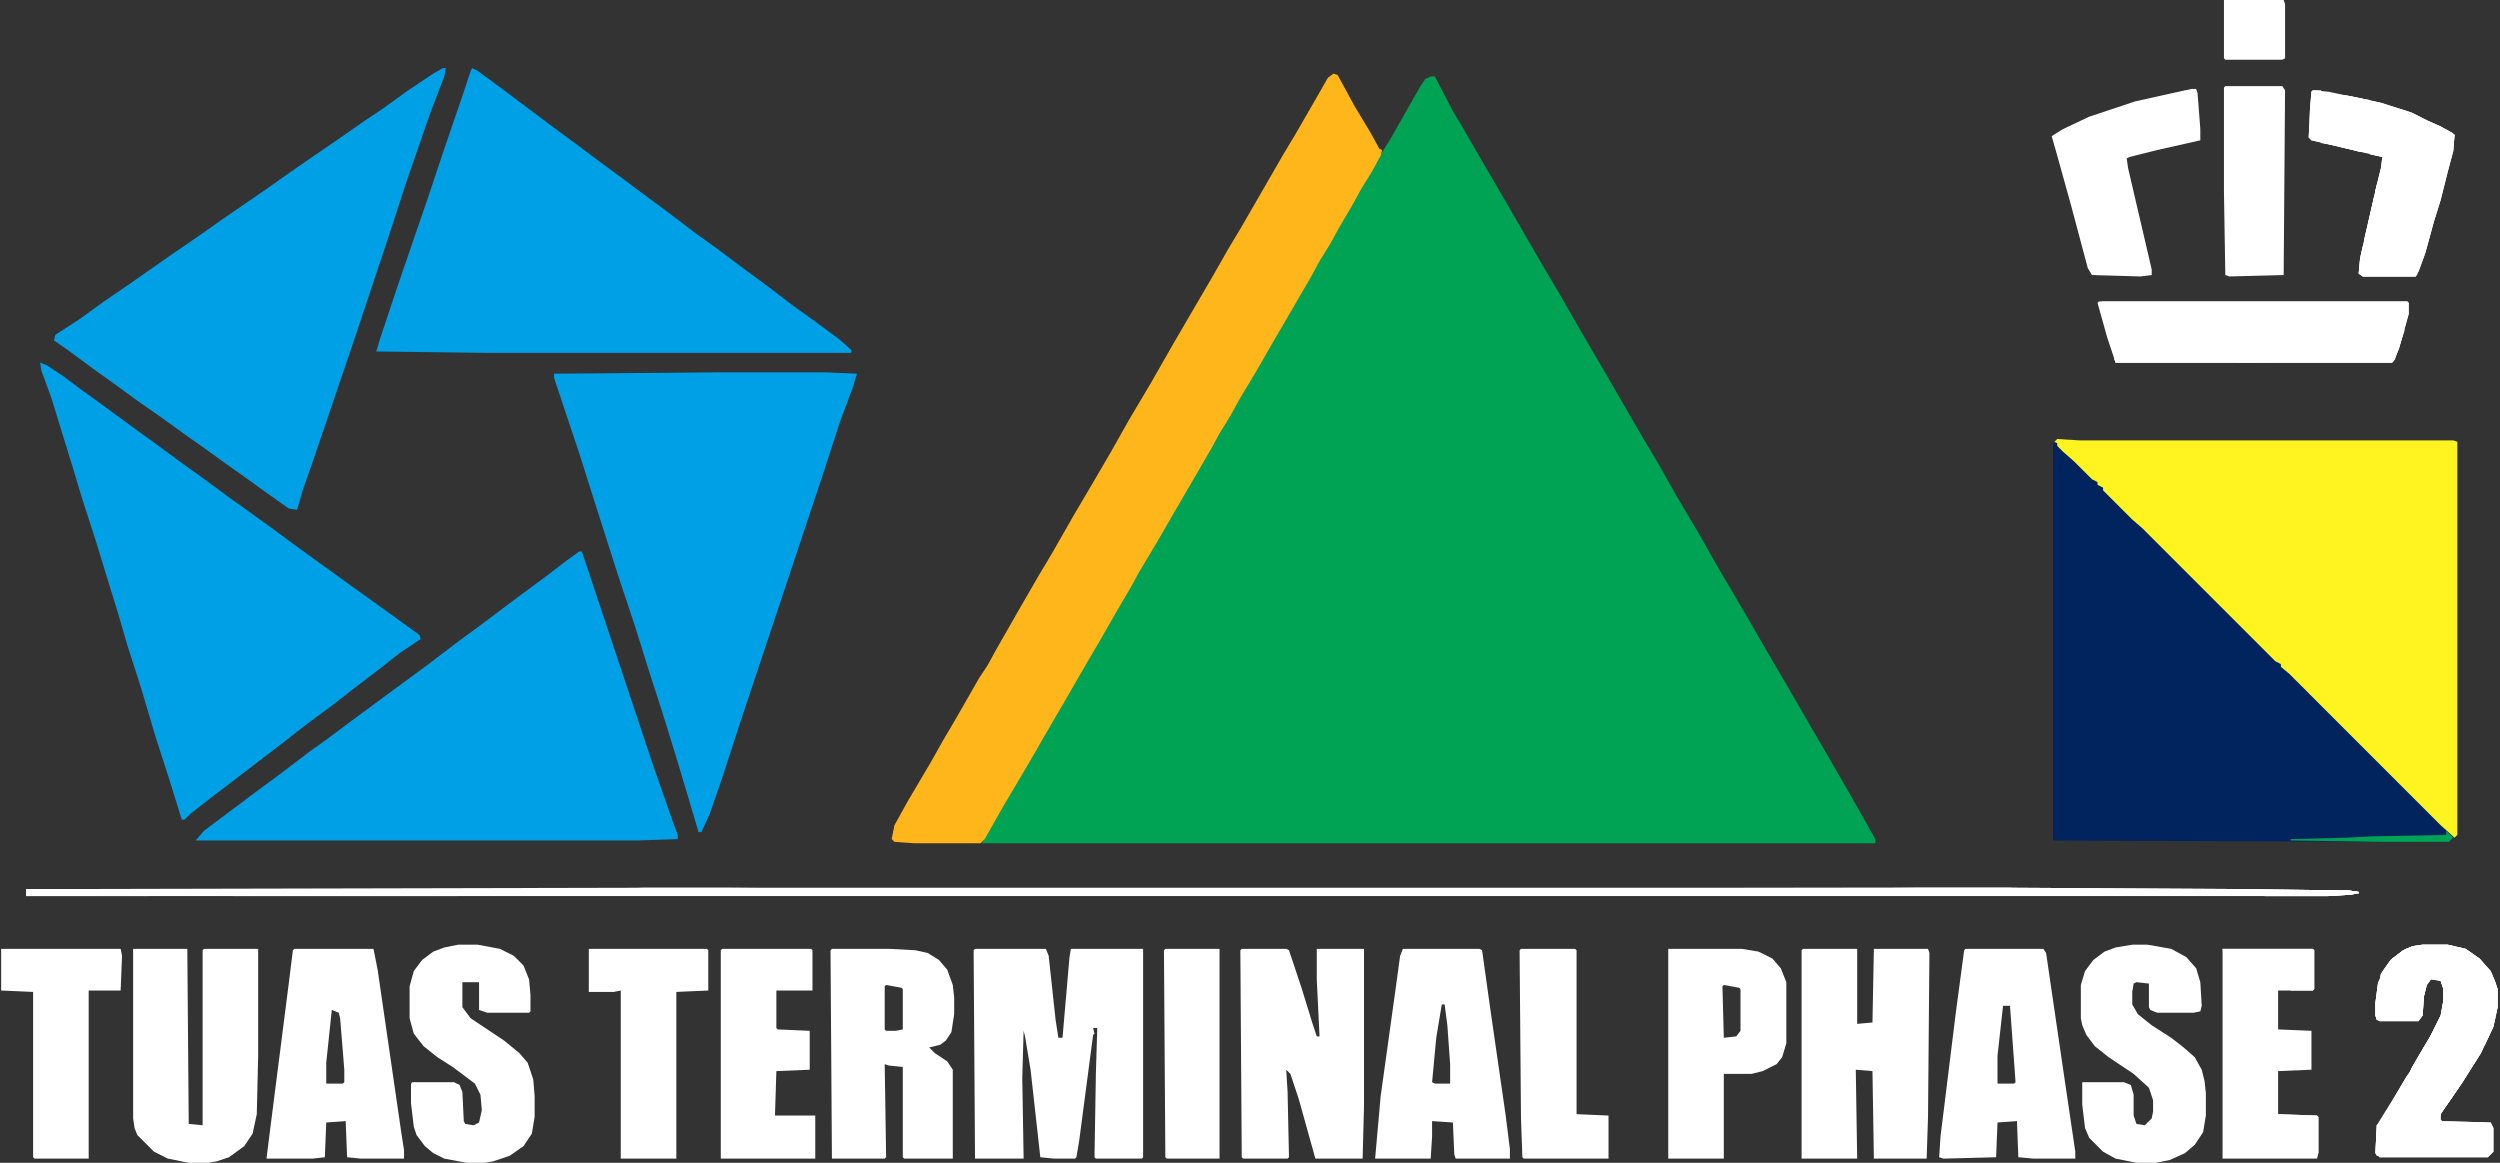 <svg xmlns="http://www.w3.org/2000/svg" width="86" height="40" viewBox="0 0 86 40" fill="none"><rect x="0" y="0" width="86" height="40" fill="#333333" stroke="none"/><g clip-path="url(#clip0_1306_5709)"><path d="M49.216 2.628L49.359 2.628L49.98 3.823L50.267 4.301L50.984 5.544L51.796 6.929L52.513 8.172L53.039 9.08L53.66 10.131L54.234 11.135L55.572 13.429L56.288 14.671L57.053 15.962L57.674 17.061L58.439 18.351L59.06 19.45L60.016 21.075L60.733 22.318L61.545 23.704L62.262 24.946L62.931 26.093L63.648 27.336L64.269 28.435L64.508 28.865L64.508 29.008L33.78 29.008L34.162 28.244L34.926 26.953L36.265 24.66L37.029 23.321L37.555 22.413L38.033 21.601L38.559 20.693L39.036 19.881L39.706 18.734L40.47 17.395L40.996 16.487L41.617 15.436L41.999 14.767L42.477 13.955L43.146 12.808L43.911 11.47L44.437 10.562L45.058 9.51L45.44 8.841L45.918 8.029L46.587 6.882L46.874 6.356L47.352 5.544L47.83 4.779L48.403 3.775L48.833 3.011L49.025 2.724L49.216 2.628Z" fill="#00A254"></path><path d="M70.626 15.245L70.769 15.245L71.103 15.627L71.725 16.201L72.059 16.535L72.346 16.774L72.68 17.156L73.206 17.682L73.35 17.778L73.35 17.873L73.493 17.921L78.367 22.796L78.75 23.13L78.893 23.273L78.893 23.369L79.084 23.465L84.294 28.674L84.389 28.865L84.246 28.96L82.047 28.96L70.626 28.913L70.626 15.245Z" fill="#01235E"></path><path d="M70.769 15.102L71.534 15.149L84.389 15.149L84.532 15.197L84.532 28.722L84.437 28.817L83.958 28.387L78.75 23.178L78.463 22.939L78.463 22.843L78.272 22.748L73.684 18.16L73.35 17.873L72.346 16.87L72.346 16.774L72.155 16.679L72.155 16.583L71.964 16.487L71.342 15.866L70.96 15.532L70.769 15.34L70.769 15.245L70.673 15.197L70.769 15.102Z" fill="#FFF41F"></path><path d="M45.87 2.533L46.014 2.58L46.587 3.632L47.161 4.588L47.447 5.113L47.543 5.161L47.495 5.352L47.209 5.878L46.826 6.499L46.539 7.025L46.062 7.837L45.775 8.363L45.392 8.984L45.106 9.51L44.58 10.418L43.911 11.565L43.194 12.807L42.621 13.763L42.334 14.289L41.952 14.91L41.665 15.436L41.139 16.344L40.47 17.491L39.753 18.733L39.18 19.689L38.893 20.215L38.415 21.027L37.842 22.031L37.364 22.843L36.647 24.086L35.978 25.233L35.596 25.902L35.118 26.714L34.496 27.766L33.875 28.865L33.732 29.008L31.438 29.008L30.769 28.96L30.673 28.865L30.769 28.387L31.247 27.527L32.011 26.236L32.441 25.472L32.919 24.659L33.684 23.321L33.971 22.891L34.258 22.365L35.022 21.027L35.739 19.785L36.169 19.068L36.934 17.73L37.555 16.678L38.224 15.531L38.845 14.432L39.61 13.142L40.374 11.804L41.713 9.51L42.286 8.506L42.716 7.79L44.15 5.305L44.58 4.588L45.297 3.345L45.679 2.676L45.87 2.533Z" fill="#FFB61A"></path><path d="M19.921 18.972L20.016 18.972L22.453 26.284L23.17 28.339L23.314 28.721L23.314 28.865L21.928 28.913L6.731 28.913L7.017 28.578L8.738 27.288L9.646 26.619L10.649 25.854L11.318 25.376L12.083 24.803L14.807 22.796L15.811 22.031L16.336 21.649L17.866 20.502L18.774 19.833L19.395 19.355L19.921 18.972Z" fill="#00A0E7"></path><path d="M24.891 12.808L28.379 12.808L29.479 12.855L29.335 13.333L28.905 14.48L28.332 16.248L25.464 24.851L24.843 26.762L24.413 28.005L24.126 28.626L24.03 28.626L23.648 27.336L23.218 25.902L22.788 24.516L22.31 23.035L21.832 21.505L21.259 19.785L20.542 17.539L19.921 15.579L19.06 12.999L19.06 12.855L24.891 12.808Z" fill="#00A0E7"></path><path d="M16.241 2.342L16.432 2.437L17.34 3.106L19.06 4.397L19.968 5.066L20.733 5.639L21.45 6.165L22.023 6.595L22.931 7.264L23.935 8.029L24.604 8.507L25.56 9.224L26.468 9.893L27.28 10.514L27.949 10.992L28.857 11.661L29.287 12.043L29.287 12.139L16.766 12.139L12.943 12.091L13.087 11.613L13.66 9.893L14.234 8.22L14.711 6.834L15.285 5.114L15.858 3.441L16.193 2.437L16.241 2.342Z" fill="#00A0E7"></path><path d="M1.378 12.473L1.617 12.569L2.191 12.951L2.764 13.381L3.624 14.002L4.532 14.671L5.393 15.293L6.301 15.962L6.97 16.44L7.878 17.109L8.547 17.587L9.407 18.208L10.315 18.877L12.035 20.119L12.704 20.597L14.425 21.84L14.473 21.983L13.756 22.461L13.087 22.987L12.274 23.608L11.414 24.277L10.506 24.946L9.837 25.472L8.212 26.715L7.209 27.479L6.539 28.005L6.348 28.196L6.253 28.196L5.823 26.81L5.345 25.329L5.106 24.516L4.819 23.56L4.389 22.222L4.054 21.075L3.29 18.59L2.812 17.109L2.525 16.153L1.76 13.668L1.426 12.76L1.378 12.473Z" fill="#00A0E7"></path><path d="M15.237 2.342L15.333 2.342L15.285 2.629L14.807 3.871L13.995 6.213L13.373 8.124L12.226 11.565L11.366 14.098L10.697 16.057L10.41 16.87L10.219 17.539L9.933 17.491L9.12 16.918L8.594 16.535L7.782 15.962L7.256 15.579L6.444 15.006L5.584 14.385L4.628 13.716L3.911 13.19L3.242 12.712L2.334 12.043L1.856 11.709L1.904 11.517L2.716 10.992L3.576 10.37L4.484 9.749L5.918 8.746L6.826 8.124L7.639 7.551L9.168 6.5L9.98 5.926L10.602 5.496L11.51 4.875L12.609 4.11L13.182 3.728L14.042 3.106L14.903 2.533L15.237 2.342Z" fill="#00A0E7"></path><path d="M33.541 32.64L35.978 32.64L36.074 32.879L36.312 35.078L36.408 35.699L36.551 35.699L36.79 32.927L36.838 32.64L39.323 32.64L39.323 39.809L39.275 39.857L37.698 39.857L37.651 39.809L37.698 36.941L37.746 35.364L37.603 35.364L37.651 35.556L37.603 35.603L37.125 39.235L37.029 39.809L36.981 39.857L36.265 39.857L35.787 39.809L35.452 36.798L35.261 35.651L35.213 35.46L35.166 37.085L35.213 39.857L33.541 39.857L33.493 32.688L33.541 32.64Z" fill="white"></path><path d="M62.023 32.64L63.887 32.64L63.887 35.221L64.413 35.173L64.461 32.64L66.324 32.64L66.372 32.784L66.324 38.423L66.277 39.857L64.461 39.857L64.413 36.846L63.839 36.798L63.887 39.857L61.975 39.857L61.975 32.688L62.023 32.64Z" fill="white"></path><path d="M42.716 32.64L44.246 32.64L44.341 32.688L44.771 33.978L45.154 35.221L45.297 35.651L45.392 35.651L45.297 33.692L45.297 32.64L46.922 32.64L46.922 38.041L46.874 39.857L45.249 39.857L44.676 37.802L44.389 36.941L44.246 36.798L44.293 37.563L44.341 39.809L44.293 39.857L42.764 39.857L42.716 39.809L42.668 32.688L42.716 32.64Z" fill="white"></path><path d="M4.58 32.64L6.444 32.64L6.492 38.662L6.97 38.71L6.97 32.688L7.017 32.64L8.881 32.64L8.881 36.32L8.833 38.327L8.69 38.996L8.403 39.426L7.878 39.809L7.447 39.952L7.161 40L6.492 40L5.775 39.857L5.297 39.618L4.723 39.044L4.628 38.805L4.58 38.471L4.58 32.64Z" fill="white"></path><path d="M15.763 32.497L16.432 32.497L17.197 32.64L17.674 32.879L18.009 33.214L18.2 33.692L18.248 34.218L18.248 34.791L18.2 34.839L16.766 34.839L16.48 34.743L16.48 33.787L15.906 33.787L15.906 34.648L16.193 35.03L17.34 35.795L17.866 36.225L18.152 36.559L18.344 37.133L18.391 37.706L18.391 38.423L18.296 38.996L18.009 39.427L17.531 39.761L16.958 39.952L16.671 40L16.05 40L15.285 39.857L14.903 39.666L14.616 39.427L14.329 39.044L14.234 38.758L14.138 37.945L14.138 37.276L14.186 37.228L15.62 37.228L15.811 37.324L15.906 37.563L15.954 38.566L16.002 38.662L16.289 38.71L16.48 38.614L16.575 38.184L16.527 37.658L16.336 37.276L15.572 36.703L15.046 36.368L14.568 35.986L14.234 35.556L14.09 35.03L14.09 33.931L14.234 33.405L14.52 33.023L14.903 32.736L15.285 32.593L15.763 32.497Z" fill="white"></path><path d="M73.35 32.497L73.875 32.497L74.688 32.64L75.213 32.927L75.548 33.309L75.691 33.787L75.739 34.6L75.691 34.791L75.452 34.839L74.21 34.839L73.971 34.743L73.923 34.648L73.923 33.835L73.493 33.787L73.397 33.835L73.35 34.122L73.35 34.552L73.541 34.886L74.019 35.269L74.688 35.699L75.118 36.033L75.5 36.368L75.739 36.798L75.835 37.18L75.882 37.611L75.882 38.375L75.787 38.949L75.5 39.379L75.165 39.666L74.64 39.904L74.162 40L73.493 40L72.776 39.857L72.346 39.618L71.868 39.14L71.725 38.805L71.629 37.993L71.629 37.228L73.063 37.228L73.302 37.324L73.397 37.658L73.397 38.375L73.493 38.662L73.78 38.71L74.019 38.471L74.066 38.232L74.066 37.849L73.923 37.419L73.397 36.941L72.537 36.368L72.059 35.986L71.772 35.603L71.629 35.269L71.581 35.03L71.581 33.883L71.725 33.405L72.011 33.023L72.394 32.736L72.776 32.593L73.35 32.497Z" fill="white"></path><path d="M72.203 10.37L82.812 10.37L82.859 10.418L82.859 10.8L82.525 11.995L82.334 12.425L82.286 12.473L72.776 12.473L72.489 11.613L72.155 10.418L72.203 10.37Z" fill="white"></path><path d="M83.338 32.497L84.198 32.497L84.819 32.64L85.297 32.975L85.679 33.405L85.822 33.74L85.918 34.026L85.918 34.648L85.774 35.317L85.345 36.225L84.771 37.133L84.58 37.419L84.15 38.041L83.958 38.327L83.958 38.519L84.006 38.566L85.679 38.614L85.774 38.805L85.774 39.618L85.584 39.809L81.856 39.809L81.713 39.666L81.761 38.71L82.382 37.706L82.812 36.989L83.098 36.559L83.338 36.081L83.624 35.603L83.958 34.934L84.054 34.409L84.054 34.026L83.958 33.74L83.624 33.692L83.481 33.883L83.386 34.265L83.338 34.934L83.194 35.126L81.856 35.126L81.761 35.078L81.713 34.934L81.713 34.504L81.808 33.787L81.999 33.357L82.286 32.975L82.764 32.64L83.003 32.545L83.338 32.497Z" fill="white"></path><path d="M76.456 32.64L79.562 32.64L79.61 32.688L79.61 34.026L79.562 34.074L78.367 34.074L78.367 35.412L79.514 35.46L79.514 36.798L78.367 36.846L78.367 38.327L79.706 38.375L79.753 38.423L79.753 39.666L79.706 39.857L76.456 39.857L76.456 32.64Z" fill="white"></path><path d="M24.843 32.64L27.901 32.64L27.949 32.688L27.949 34.074L26.707 34.074L26.707 35.364L26.755 35.412L27.854 35.46L27.854 36.798L26.707 36.846L26.659 38.375L28.045 38.375L28.045 39.857L24.795 39.857L24.795 32.688L24.843 32.64Z" fill="white"></path><path d="M20.255 32.64L24.317 32.64L24.365 32.688L24.365 34.074L23.266 34.122L23.266 39.857L21.354 39.857L21.354 34.074L21.115 34.122L20.255 34.122L20.255 32.64Z" fill="white"></path><path d="M0.04 32.64L4.15 32.64L4.198 32.879L4.15 34.074L3.051 34.074L3.051 39.857L1.187 39.857L1.139 39.809L1.139 34.122L0.04 34.074L0.04 32.64Z" fill="white"></path><path d="M79.562 3.106L80.088 3.154L81.904 3.536L82.955 3.871L83.529 4.158L83.958 4.349L84.389 4.588L84.437 4.635L84.389 5.209L84.198 5.926L83.958 6.882L83.72 7.646L83.433 8.698L83.146 9.462L83.098 9.51L81.282 9.51L81.139 9.414L81.187 8.889L81.761 6.356L81.904 5.782L81.952 5.4L81.139 5.209L80.135 4.97L79.514 4.827L79.419 4.731L79.467 3.68L79.514 3.154L79.562 3.106Z" fill="white"></path><path d="M75.404 3.059L75.548 3.059L75.596 3.202L75.691 4.444L75.691 4.827L74.21 5.161L73.254 5.4L73.158 5.448L73.206 5.783L74.019 9.271L74.019 9.462L73.636 9.51L71.964 9.462L71.82 9.223L71.247 7.073L70.769 5.353L70.578 4.683L70.96 4.444L71.868 4.014L73.445 3.489L75.165 3.106L75.404 3.059Z" fill="white"></path><path d="M22.119 30.538L69.192 30.538L77.173 30.585L80.805 30.633L81.139 30.681L81.139 30.729L80.853 30.777L80.088 30.824L0.9 30.824L0.9 30.585L22.119 30.538Z" fill="white"></path><path d="M52.322 32.64L54.186 32.64L54.234 32.688L54.234 38.327L55.333 38.375L55.333 39.857L52.418 39.857L52.37 39.809L52.322 38.471L52.274 32.688L52.322 32.64Z" fill="white"></path><path d="M40.088 32.64L41.952 32.64L41.952 39.857L40.136 39.857L40.088 39.809L40.04 32.688L40.088 32.64Z" fill="white"></path><path d="M76.551 2.963L78.511 2.963L78.606 3.106L78.558 9.462L76.695 9.51L76.551 9.462L76.504 6.595L76.504 3.011L76.551 2.963Z" fill="white"></path><path d="M27.471 30.633L62.167 30.633L71.725 30.681L71.725 30.729L70.434 30.777L25.846 30.777L21.163 30.729L21.163 30.681L27.471 30.633Z" fill="white"></path><path d="M65.942 30.538L69.192 30.538L77.173 30.585L80.805 30.633L81.139 30.681L81.139 30.729L80.853 30.777L80.088 30.824L77.937 30.824L70.434 30.777L70.434 30.729L30.912 30.633L30.912 30.585L65.942 30.538Z" fill="white"></path><path d="M76.504 0L78.558 1.0665e-08L78.606 0.143L78.606 2.007L78.511 2.055L76.551 2.055L76.504 2.007L76.504 0Z" fill="white"></path><path d="M72.298 10.37L82.812 10.37L82.859 10.418L82.859 10.8L82.525 11.995L82.334 12.425L82.286 12.473L72.776 12.473L72.728 12.33L72.871 12.378L73.35 12.378L73.397 12.282L73.684 12.234L74.496 12.234L75.643 12.33L76.456 12.282L77.22 12.282L79.514 12.186L81.426 12.139L82.382 12.234L82.478 11.756L82.621 10.944L82.621 10.705L81.234 10.705L80.135 10.657L78.176 10.609L76.169 10.514L72.346 10.514L72.298 10.37Z" fill="white"></path><path d="M22.119 30.538L25.034 30.538L30.912 30.585L30.912 30.633L27.471 30.681L25.846 30.729L25.846 30.777L15.62 30.824L8.021 30.824L7.973 30.729L19.968 30.681L20.016 30.633L22.119 30.538Z" fill="white"></path><path d="M83.338 32.497L84.198 32.497L84.819 32.64L85.297 32.975L85.679 33.405L85.822 33.74L85.918 34.026L85.918 34.648L85.774 35.317L85.345 36.225L84.771 37.133L84.58 37.419L84.15 38.041L83.958 38.327L83.958 38.519L84.006 38.566L85.679 38.614L85.774 38.805L85.774 39.618L85.584 39.809L81.856 39.809L81.713 39.666L81.761 38.71L81.856 38.662L81.856 39.713L85.488 39.666L85.536 39.331L85.488 38.71L84.58 38.758L83.815 38.758L83.624 38.662L83.72 38.423L83.863 38.136L84.006 38.088L84.102 37.849L84.294 37.658L84.485 37.276L85.154 36.177L85.393 35.747L85.488 35.556L85.584 35.556L85.631 35.317L85.774 34.743L85.774 33.978L85.584 33.501L85.297 33.118L85.106 32.975L84.246 32.688L83.577 32.64L82.955 32.736L82.573 32.927L82.43 32.927L82.334 33.118L82.142 33.357L81.999 33.74L81.856 33.787L81.904 33.501L82.238 33.023L82.669 32.688L83.003 32.545L83.338 32.497Z" fill="white"></path><path d="M81.378 12.139L82.334 12.234L82.334 12.33L82.238 12.378L76.981 12.473L72.776 12.473L72.728 12.33L72.872 12.378L73.35 12.378L73.397 12.282L73.684 12.234L74.496 12.234L75.643 12.33L76.456 12.282L77.22 12.282L79.514 12.187L81.378 12.139Z" fill="white"></path><path d="M83.481 33.596L83.863 33.596L84.15 33.692L84.294 33.931L84.341 34.026L84.341 34.409L83.863 35.508L83.672 35.938L83.433 36.177L83.146 36.703L82.955 36.989L82.86 36.989L82.955 36.75L83.146 36.416L83.577 35.699L83.958 34.934L84.054 34.409L84.054 34.026L83.958 33.74L83.624 33.692L83.481 33.883L83.386 34.265L83.338 34.934L83.194 35.126L81.856 35.126L81.761 35.078L81.713 34.934L81.713 34.504L81.808 33.787L81.856 33.787L81.856 34.934L82.716 34.886L83.098 34.934L83.146 34.074L83.338 33.692L83.481 33.596Z" fill="white"></path><path fill-rule="evenodd" clip-rule="evenodd" d="M70.291 32.64L67.615 32.64L67.567 32.688L67.28 34.839L66.754 39.092L66.707 39.809L66.85 39.857L68.666 39.809L68.714 38.614L69.383 38.566L69.431 39.809L69.956 39.857L71.39 39.857L71.39 39.618L70.96 36.703L70.386 32.784L70.291 32.64ZM69.144 34.6L68.905 34.6L68.714 36.32L68.714 37.276L69.287 37.276L69.335 37.228L69.144 34.6Z" fill="white"></path><path fill-rule="evenodd" clip-rule="evenodd" d="M12.848 32.64L10.124 32.64L10.076 32.688L9.933 33.835L9.311 38.71L9.168 39.857L10.745 39.857L11.175 39.809L11.223 38.614L11.892 38.566L11.94 39.809L12.418 39.857L13.899 39.857L13.899 39.57L13.803 38.949L12.991 33.357L12.848 32.64ZM11.653 34.839L11.414 34.743L11.223 36.559L11.223 37.276L11.796 37.276L11.844 37.228L11.844 36.798L11.701 35.03L11.653 34.839Z" fill="white"></path><path d="M27.471 30.633L32.107 30.633L32.346 30.729L32.346 30.777L25.846 30.777L21.163 30.729L21.163 30.681L27.471 30.633Z" fill="white"></path><path fill-rule="evenodd" clip-rule="evenodd" d="M50.888 32.64L48.26 32.64L48.164 32.879L48.021 33.931L47.495 37.706L47.304 39.857L49.216 39.857L49.264 39.092L49.264 38.566L49.98 38.614L50.028 39.713L50.076 39.857L51.94 39.857L51.94 39.522L51.796 38.375L51.271 34.743L50.984 32.688L50.888 32.64ZM49.694 34.552L49.598 34.552L49.407 35.699L49.264 37.228L49.359 37.276L49.885 37.276L49.885 36.607L49.789 35.269L49.694 34.552Z" fill="white"></path><path fill-rule="evenodd" clip-rule="evenodd" d="M59.92 32.64L57.388 32.64L57.388 39.857L59.299 39.857L59.299 36.941L60.255 36.941L60.637 36.846L61.115 36.607L61.306 36.368L61.45 35.89L61.45 33.787L61.259 33.309L60.972 32.975L60.494 32.736L59.92 32.64ZM59.825 33.978L59.299 33.883L59.252 33.931L59.299 35.699L59.729 35.651L59.873 35.46L59.873 34.026L59.825 33.978Z" fill="white"></path><path d="M70.673 30.585L77.173 30.585L80.805 30.633L81.139 30.681L81.139 30.729L80.853 30.777L80.088 30.824L77.937 30.824L76.838 30.777L76.695 30.681L70.673 30.633L70.673 30.585Z" fill="white"></path><path d="M83.577 32.593L84.246 32.64L84.866 32.879L85.154 32.975L85.488 33.262L85.774 33.787L85.822 33.978L85.822 34.743L85.679 35.316L85.584 35.556L85.488 35.603L85.345 35.938L84.771 36.894L84.389 37.515L84.246 37.802L84.102 37.849L84.198 37.563L84.532 37.037L84.819 36.559L84.914 36.464L84.962 36.272L85.058 36.177L85.154 35.986L85.249 35.842L85.393 35.316L85.44 35.221L85.536 34.648L85.584 34.6L85.631 34.074L85.536 34.074L85.345 33.453L85.202 33.262L85.202 33.166L84.628 32.879L84.15 32.831L84.006 32.736L83.577 32.64L83.577 32.593Z" fill="white"></path><path fill-rule="evenodd" clip-rule="evenodd" d="M30.578 32.64L28.618 32.64L28.57 32.688L28.618 39.857L30.434 39.857L30.482 39.809L30.434 36.607L30.578 36.655L31.056 36.703L31.056 39.809L31.103 39.857L32.776 39.857L32.776 36.798L32.585 36.511L32.155 36.225L31.964 36.033L32.346 35.938L32.537 35.794L32.728 35.508L32.824 34.886L32.824 34.313L32.776 33.883L32.585 33.357L32.298 33.023L31.916 32.784L31.486 32.688L30.578 32.64ZM31.008 33.978L30.482 33.883L30.434 33.931L30.434 35.412L30.482 35.46L30.817 35.46L31.056 35.412L31.056 34.026L31.008 33.978Z" fill="white"></path><path d="M65.942 30.538L69.192 30.538L69.192 30.585L68.666 30.633L68.618 30.681L62.167 30.681L61.641 30.633L61.641 30.585L65.942 30.538Z" fill="white"></path><path d="M0.9 30.585L5.488 30.585L5.488 30.633L4.676 30.681L2.86 30.729L5.106 30.777L5.106 30.824L0.9 30.824L0.9 30.585Z" fill="white"></path><path d="M83.338 32.497L84.198 32.497L84.819 32.64L85.297 32.975L85.679 33.405L85.822 33.74L85.918 34.026L85.918 34.648L85.774 35.317L85.488 35.938L85.44 35.795L85.727 35.03L85.774 34.743L85.774 33.978L85.584 33.501L85.297 33.118L85.106 32.975L84.246 32.688L83.577 32.64L82.955 32.736L82.573 32.927L82.43 32.927L82.334 33.118L82.142 33.357L81.999 33.74L81.856 33.787L81.904 33.501L82.238 33.023L82.669 32.688L83.003 32.545L83.338 32.497Z" fill="white"></path><path d="M84.15 28.578L84.389 28.817L84.246 28.961L82.047 28.961L78.797 28.913L78.797 28.865L80.709 28.817L81.617 28.77L84.15 28.722L84.15 28.578Z" fill="#00A354"></path><path d="M32.107 30.633L37.412 30.633L37.412 30.681L36.838 30.729L36.408 30.729L36.36 30.777L32.346 30.777L32.107 30.681L32.107 30.633Z" fill="white"></path><path d="M85.488 35.555L85.536 35.699L85.345 36.224L84.771 37.133L84.58 37.419L84.15 38.041L83.958 38.327L83.911 38.471L83.815 38.471L83.815 38.614L85.536 38.662L85.631 38.757L85.631 39.618L85.583 39.713L85.488 39.665L85.536 39.331L85.488 38.71L84.58 38.757L83.815 38.757L83.624 38.662L83.72 38.423L83.863 38.136L84.006 38.088L84.102 37.849L84.294 37.658L84.485 37.276L85.154 36.177L85.393 35.747L85.488 35.555Z" fill="white"></path><path d="M84.389 4.636L84.437 4.636L84.389 5.209L84.198 5.926L83.958 6.882L83.72 7.646L83.433 8.698L83.194 9.367L83.146 9.223L83.338 8.554L83.433 8.029L83.672 7.073L83.911 6.213L84.294 4.874L84.389 4.874L84.389 4.636Z" fill="white"></path><path d="M81.617 5.209L81.904 5.257L82.047 5.352L82.047 5.878L81.856 6.643L81.378 8.745L81.282 8.745L81.282 9.367L82.43 9.414L83.05 9.414L83.146 9.367L83.098 9.51L81.282 9.51L81.139 9.414L81.187 8.889L81.761 6.356L81.904 5.782L81.952 5.4L81.522 5.305L81.617 5.209Z" fill="white"></path><path d="M83.624 33.596L84.102 33.644L84.246 33.787L84.341 34.026L84.341 34.409L83.863 35.508L83.672 35.938L83.433 36.177L83.146 36.703L82.955 36.989L82.86 36.989L82.955 36.75L83.146 36.416L83.577 35.699L83.958 34.934L84.054 34.409L84.054 34.026L83.958 33.74L83.624 33.644L83.624 33.596Z" fill="white"></path><path d="M81.282 8.746L81.33 8.746L81.378 9.128L81.617 9.176L81.808 9.128L82.382 9.128L82.955 9.224L83.05 9.271L83.098 9.032L83.194 9.032L83.146 9.367L83.05 9.462L82.43 9.462L81.282 9.415L81.234 9.367L81.282 8.746Z" fill="white"></path><path d="M82.669 11.183L82.716 11.374L82.382 12.378L82.286 12.473L76.981 12.473L76.981 12.425L82.238 12.33L82.334 12.33L82.525 11.565L82.669 11.183Z" fill="white"></path><path d="M68.666 30.585L70.673 30.585L72.394 30.633L73.206 30.729L73.206 30.777L70.434 30.777L70.434 30.729L68.618 30.681L68.666 30.585Z" fill="white"></path><path d="M78.463 30.633L80.805 30.633L81.139 30.681L81.139 30.729L80.853 30.777L80.088 30.825L77.937 30.825L77.937 30.777L78.606 30.729L78.463 30.633Z" fill="white"></path><path d="M83.577 32.593L84.246 32.64L85.01 32.927L85.345 33.214L85.727 33.978L85.727 34.886L85.584 35.221L85.488 35.221L85.488 34.791L85.584 34.6L85.631 34.074L85.536 34.074L85.345 33.453L85.202 33.262L85.202 33.166L84.628 32.879L84.15 32.831L84.006 32.736L83.577 32.64L83.577 32.593Z" fill="white"></path><path d="M79.562 3.106L79.849 3.106L79.849 3.154L79.61 3.154L79.514 4.683L79.61 4.683L79.61 4.779L80.04 4.779L80.757 4.97L81.426 5.113L81.426 5.209L81.522 5.257L81.139 5.209L80.135 4.97L79.514 4.827L79.419 4.731L79.467 3.68L79.514 3.154L79.562 3.106Z" fill="white"></path><path d="M83.003 32.545L84.102 32.545L84.628 32.688L85.01 32.879L84.866 32.927L84.246 32.688L83.577 32.64L82.955 32.736L82.573 32.927L82.43 32.927L82.334 33.118L82.142 33.357L81.999 33.74L81.856 33.787L81.904 33.501L82.238 33.023L82.669 32.688L83.003 32.545Z" fill="white"></path><path d="M80.374 3.25L80.805 3.298L81.904 3.536L82.955 3.871L83.529 4.158L83.958 4.349L84.389 4.588L84.294 4.636L83.481 4.253L82.573 3.871L81.951 3.68L81.426 3.584L80.757 3.393L80.374 3.298L80.374 3.25Z" fill="white"></path><path d="M84.102 4.54L84.389 4.636L84.389 4.875L84.294 4.875L84.246 5.209L83.911 6.356L83.672 7.264L83.577 7.407L83.624 6.93L83.72 6.643L83.768 6.022L83.958 5.448L84.15 5.114L84.294 4.683L84.102 4.636L84.102 4.54Z" fill="white"></path><path d="M76.456 32.64L79.562 32.64L79.61 32.688L79.61 34.026L79.562 34.074L78.797 34.074L78.797 34.026L79.514 34.026L79.514 32.736L76.456 32.688L76.456 32.64Z" fill="white"></path><path d="M83.911 38.088L83.958 38.088L83.911 38.471L83.815 38.471L83.815 38.614L85.536 38.662L85.631 38.758L85.631 39.618L85.583 39.713L85.488 39.666L85.536 39.331L85.488 38.71L84.58 38.758L83.815 38.758L83.624 38.662L83.72 38.423L83.863 38.136L83.911 38.088Z" fill="white"></path><path d="M83.529 33.644L83.624 33.692L83.481 33.883L83.386 34.265L83.338 34.934L83.194 35.126L81.856 35.126L81.761 35.078L81.713 34.934L81.713 34.504L81.808 33.787L81.856 33.787L81.808 35.03L83.146 35.03L83.194 34.886L83.29 34.026L83.433 33.74L83.529 33.644Z" fill="white"></path><path d="M0.9 30.585L5.488 30.585L5.488 30.633L2.238 30.681L1.187 30.729L0.996 30.681L0.9 30.729L0.9 30.585Z" fill="white"></path><path d="M85.01 32.927L85.249 33.023L85.536 33.357L85.774 33.787L85.822 33.978L85.822 34.743L85.679 35.316L85.584 35.555L85.536 35.555L85.536 35.221L85.679 34.886L85.679 33.978L85.297 33.214L85.01 32.975L85.01 32.927Z" fill="white"></path><path d="M81.808 38.662L81.856 38.758L81.856 39.713L85.488 39.713L85.488 39.761L81.761 39.761L81.713 39.666L81.761 38.71L81.808 38.662Z" fill="white"></path><path d="M76.934 30.633L78.463 30.633L78.654 30.729L78.606 30.777L76.838 30.777L76.695 30.681L76.934 30.633Z" fill="white"></path><path d="M78.32 38.327L79.706 38.375L79.753 38.423L79.753 39.666L79.706 39.666L79.658 39.283L79.658 38.471L78.415 38.471L78.32 38.423L78.32 38.327Z" fill="white"></path><path d="M32.107 30.633L33.827 30.633L33.78 30.777L32.346 30.777L32.107 30.681L32.107 30.633Z" fill="white"></path><path d="M27.471 30.633L28.523 30.633L28.475 30.777L25.846 30.777L25.846 30.729L27.471 30.729L27.471 30.633Z" fill="white"></path><path d="M81.282 8.459L81.33 8.459L81.282 9.367L82.43 9.415L83.05 9.415L83.146 9.367L83.098 9.51L81.282 9.51L81.139 9.415L81.187 8.889L81.282 8.459Z" fill="white"></path><path d="M71.725 30.633L72.394 30.633L73.206 30.729L73.206 30.777L70.434 30.777L70.434 30.729L71.725 30.729L71.725 30.633Z" fill="white"></path><path d="M81.234 9.032L81.33 9.223L81.33 9.319L83.05 9.319L83.146 9.223L83.098 9.415L83.05 9.462L82.43 9.462L81.282 9.415L81.234 9.367L81.234 9.032Z" fill="white"></path><path d="M81.57 3.632L81.951 3.632L82.812 3.919L83.815 4.349L83.863 4.444L83.624 4.396L82.859 4.062L82.43 3.966L82.19 3.871L82.19 3.775L81.856 3.775L81.57 3.68L81.57 3.632Z" fill="white"></path><path d="M81.665 6.786L81.713 6.786L81.713 7.312L81.426 8.507L81.378 8.745L81.33 8.745L81.33 8.22L81.665 6.786Z" fill="white"></path><path d="M83.768 35.364L83.815 35.46L83.577 35.986L83.29 36.464L82.955 36.989L82.86 36.989L82.955 36.75L83.146 36.416L83.577 35.699L83.768 35.364Z" fill="white"></path><path d="M79.849 4.875L80.422 4.875L81.426 5.113L81.426 5.209L81.522 5.257L81.139 5.209L80.135 4.97L79.849 4.922L79.849 4.875Z" fill="white"></path><path d="M83.624 33.596L84.006 33.644L84.15 33.835L84.246 34.122L84.198 34.504L84.054 34.934L84.006 34.743L84.054 34.409L84.054 34.026L83.958 33.74L83.624 33.644L83.624 33.596Z" fill="white"></path><path d="M84.723 37.037L84.771 37.133L84.58 37.419L84.15 38.041L83.958 38.232L84.006 37.993L84.294 37.658L84.485 37.276L84.723 37.037Z" fill="white"></path><path d="M85.106 38.662L85.536 38.662L85.631 38.758L85.631 39.618L85.584 39.713L85.488 39.666L85.536 39.331L85.488 38.71L85.106 38.71L85.106 38.662Z" fill="white"></path><path d="M82.478 11.135L82.621 11.135L82.525 11.756L82.382 12.234L82.334 12.234L82.334 11.947L82.382 11.9L82.382 11.326L82.478 11.135Z" fill="white"></path><path d="M80.374 3.25L80.805 3.298L81.522 3.441L81.522 3.536L81.808 3.584L81.808 3.632L81.426 3.584L80.757 3.393L80.374 3.298L80.374 3.25Z" fill="white"></path><path d="M84.723 36.798L84.771 36.894L84.389 37.515L84.246 37.802L84.102 37.849L84.198 37.563L84.532 37.037L84.723 36.798Z" fill="white"></path><path d="M83.481 33.596L83.624 33.644L83.433 33.787L83.338 34.026L83.242 34.886L83.194 34.886L83.194 34.026L83.338 33.692L83.481 33.596Z" fill="white"></path><path d="M81.57 3.632L81.951 3.632L82.382 3.775L82.382 3.871L82.621 3.919L82.716 4.014L82.43 3.966L82.19 3.871L82.19 3.775L81.856 3.775L81.57 3.68L81.57 3.632Z" fill="white"></path><path d="M83.577 33.501L83.958 33.501L84.102 33.644L83.481 33.644L83.29 33.835L83.242 34.026L83.146 33.979L83.242 33.692L83.433 33.548L83.577 33.501Z" fill="white"></path><path d="M33.827 30.633L34.496 30.633L34.449 30.777L33.78 30.777L33.827 30.633Z" fill="white"></path><path d="M83.911 38.088L83.958 38.088L83.911 38.471L83.815 38.471L83.815 38.614L83.958 38.662L83.672 38.71L83.672 38.519L83.863 38.136L83.911 38.088Z" fill="white"></path><path d="M82.812 36.989L82.907 37.133L82.812 37.133L82.716 37.372L82.573 37.611L82.525 37.754L82.43 37.754L82.334 37.993L82.238 38.041L82.334 37.802L82.669 37.228L82.812 36.989Z" fill="white"></path><path d="M30.864 30.633L31.534 30.633L31.486 30.777L30.769 30.777L30.864 30.729L30.864 30.633Z" fill="white"></path><path d="M81.665 6.786L81.713 6.786L81.713 7.312L81.617 7.599L81.522 7.646L81.57 7.216L81.665 6.786Z" fill="white"></path><path d="M85.01 36.464L85.01 36.607L84.819 37.037L84.58 37.228L84.676 36.989L84.962 36.511L85.01 36.464Z" fill="white"></path><path d="M81.617 5.209L81.904 5.257L82.047 5.352L81.999 5.782L81.951 5.782L81.951 5.4L81.522 5.305L81.617 5.209Z" fill="white"></path><path d="M83.529 7.407L83.577 7.407L83.529 7.838L83.433 8.172L83.386 8.172L83.433 7.551L83.529 7.407Z" fill="white"></path><path d="M80.948 5.018L81.426 5.113L81.426 5.209L81.522 5.257L81.139 5.209L80.948 5.161L80.948 5.018Z" fill="white"></path><path d="M84.389 4.636L84.437 4.636L84.389 5.209L84.294 5.209L84.294 5.352L84.198 5.352L84.294 4.874L84.389 4.874L84.389 4.636Z" fill="white"></path><path d="M84.341 37.611L84.389 37.706L84.006 38.232L83.958 38.089L84.15 37.802L84.341 37.611Z" fill="white"></path><path d="M83.098 32.64L83.386 32.64L83.29 32.736L82.812 32.879L82.669 32.831L83.098 32.64Z" fill="white"></path><path d="M81.761 6.356L81.856 6.356L81.808 6.834L81.713 7.025L81.713 6.547L81.761 6.356Z" fill="white"></path></g><defs><clipPath id="clip0_1306_5709"><rect width="85.92" height="40" fill="white" transform="translate(0.04)"></rect></clipPath></defs></svg>